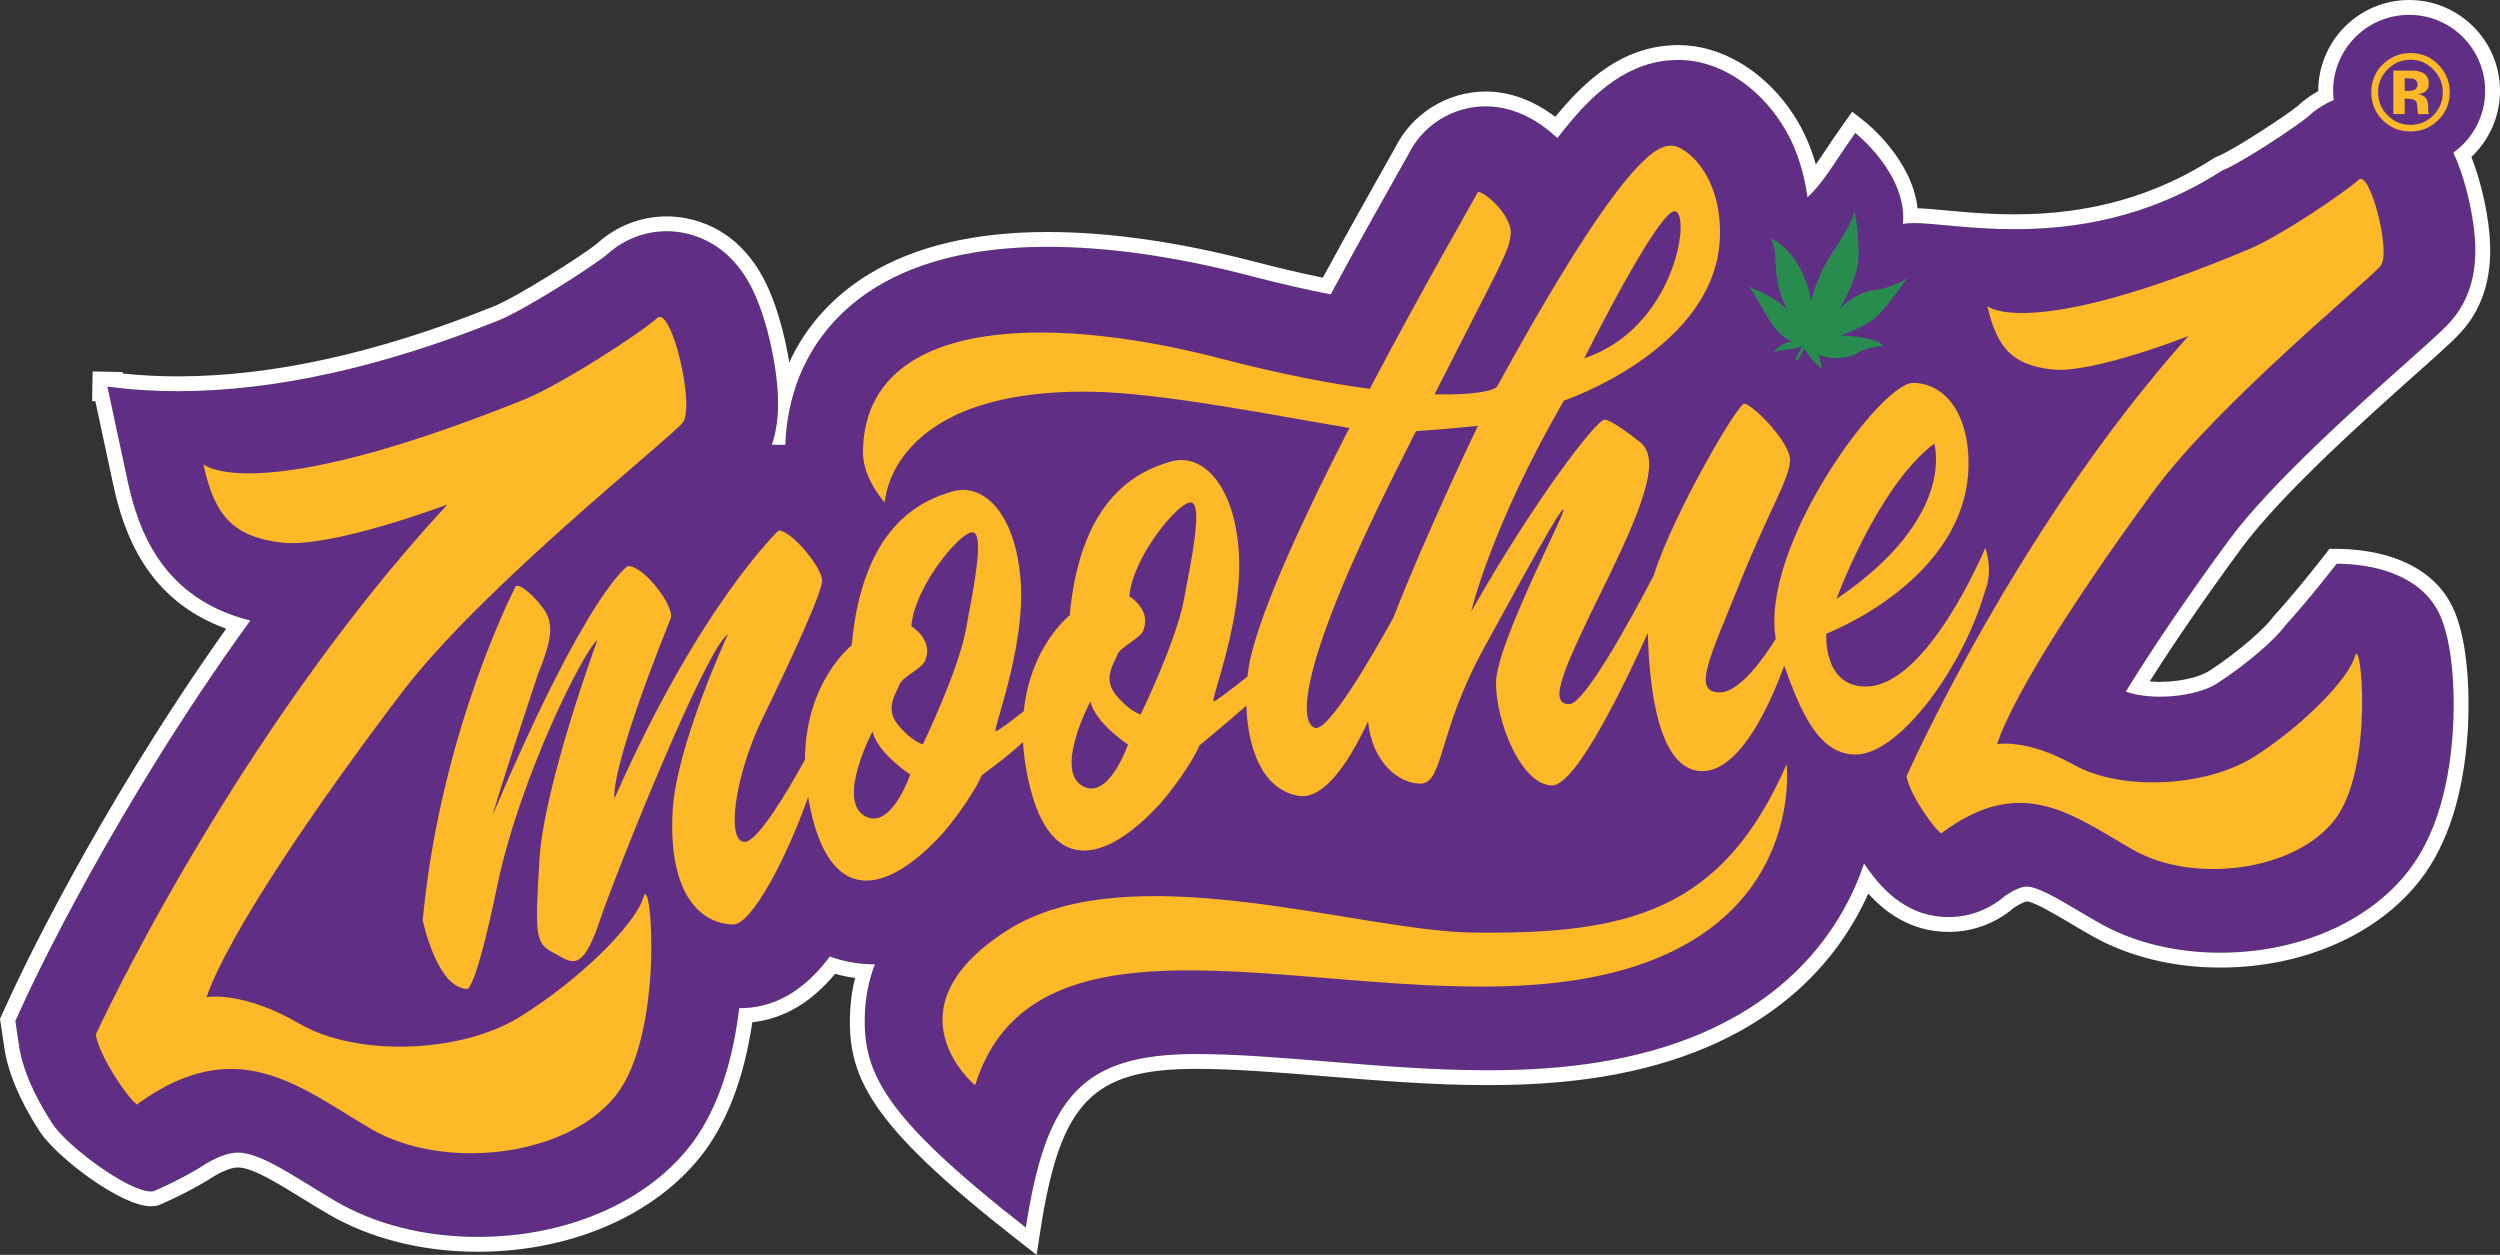 <?xml version="1.0" encoding="utf-8"?>
<!-- Generator: Adobe Illustrator 16.0.0, SVG Export Plug-In . SVG Version: 6.00 Build 0)  -->
<!DOCTYPE svg PUBLIC "-//W3C//DTD SVG 1.1//EN" "http://www.w3.org/Graphics/SVG/1.1/DTD/svg11.dtd">
<svg version="1.1" id="Calque_1" xmlns="http://www.w3.org/2000/svg" xmlns:xlink="http://www.w3.org/1999/xlink" x="0px" y="0px"
	 width="850.83px" height="427.077px" viewBox="0 0 850.83 427.077" style="enable-background:new 0 0 850.83 427.077;"
	 xml:space="preserve">
<rect x="0" y="0" width="850.83" height="427.077" fill="#333333" stroke="none"/>
<style type="text/css">
<![CDATA[
	.st0{fill:#298C4F;}
	.st1{fill:#FDB927;}
	.st2{fill:#602E85;}
	.st3{fill:#FFFFFF;}
]]>
</style>
<path class="st2" d="M834.943,51.946c6.546-4.693,10.829-12.351,10.829-21.022c0-14.285-11.578-25.868-25.868-25.868
	c-14.286,0-25.868,11.583-25.868,25.868c0,1.064,0.086,2.106,0.21,3.137c-3.221,1.36-6.218,3.268-8.844,5.716
	c-4.365,3.619-22.583,15.624-28.768,18.115l-0.194,0.077l-0.194,0.081c-49.268,31.756-97.753,15.337-108.624,18.225
	c1.624-17.004-16.209-31.017-16.209-31.017c-7.808,11.009-10.479,16.514-16.276,21.876c-1.833-13.035-6.09-21.471-10.438-27.484
	c-8.596-11.886-20.911-19.084-32.949-19.249l-0.562-0.004h-0.003c-16.995,0-28.813,11.58-37.207,21.666
	c-1.272,1.528-2.585,3.172-3.939,4.934c-5.906-5.512-14.227-10.794-24.428-10.794c-11.237,0-21.395,6.419-26.261,16.292
	c-0.568,1.027-2.024,3.612-3.438,6.118c-4.747,8.412-13.354,23.672-23.043,41.582c-8.545-1.674-17.602-3.754-27.092-6.232
	c-25.329-6.604-48.628-9.956-69.259-9.956c-23.776,0-43.362,4.588-58.202,13.641c-19.273,11.752-30.247,30.788-31.021,53.725h-4.598
	c3.02-9.021,2.245-18.714,0.99-26.785c-0.713-4.599-2.873-16.329-7.493-25.868c-8.739-18.057-23.364-20.019-29.248-20.019h-0.019
	c-7.53,0-14.733,2.81-20.334,7.927c-5.297,4.358-28.807,19.325-37.141,22.52l-0.197,0.077l-0.194,0.077
	C119.863,129,74.629,136.765,36.571,131.57c0.049,0,0.08,0-0.019-0.004c-0.15,0-0.069,0,0,0.004l6.891,32.123
	c3.695,17.238,12.077,40.078,41.738,47.496C38.425,275.848,10.327,336.375,8.813,339.673l-3.589,7.8l1.265,8.497
	c1.141,7.637,4.895,16.457,11.159,26.205c5.326,8.297,27.849,24.669,34.644,23.218c0,0,7.761-3.21,15.714-8.019
	c5.086-3.386,9.435-5.104,12.951-5.104c6.271,0,14.729,5.209,24.52,11.238c2.73,1.681,5.559,3.424,8.523,5.164
	c13.682,8.034,30.495,12.281,48.622,12.281c29.635,0,56.422-11.309,71.652-30.243c9.028-11.232,14.833-27.235,17.304-47.612h0.114
	h0.269c14.265,0,24.075-9.021,30.457-17.567c5.818,2.138,11.14,2.636,14.821,2.636c0.168,0,0.337-0.008,0.505-0.011
	c-2.117,5.65-3.049,10.921-3.316,15.483c-1.23,20.984,5.566,35.714,54.686,74.142l-0.134,0.893
	c6.849-44.971,18.659-59.957,58.096-59.957c13.571,0,28.735,1.25,44.783,2.563c17.751,1.455,36.111,2.965,54.441,2.965
	c14.118,0,26.515-0.9,37.921-2.746c52.635-8.531,75.861-35.959,86.078-57.463c1.646-3.46,2.974-6.85,4.092-10.151
	c4.931,7.246,13.513,18.218,28.843,18.218c7.014,0,13.878-2.605,19.127-7.212c3.056-2.046,5.634-3.157,7.381-3.157
	c3.726,0,10.739,4.164,17.525,8.194c2.297,1.364,4.669,2.769,7.172,4.186c11.709,6.62,25.942,10.121,41.157,10.121
	c26.563,0,50.509-10.396,64.059-27.812c8.746-11.249,13.849-27.426,15.161-48.082c0.629-9.876,0.371-27.757-4.175-38.434
	c-6.337-14.889-24.188-18.042-35.393-18.05c-0.011,0,0.016,0,0,0c0,0-9.341,12.102-17.832,21.426
	c-2.671,3.803-12.39,12.614-23.156,19.498c-3.37,2.153-10.591,4.328-19.127,4.328c-5.578,0-9.532-0.937-11.646-1.747
	c8.268-13.488,19.977-30.946,35.07-51.51c14.114-19.23,44.708-46.469,61.142-61.104c10.5-9.351,13.354-11.932,15.88-15.242
	c8.462-11.086,7.32-24.798,5.728-34.15C840.659,69.567,838.77,60.129,834.943,51.946"/>
<path class="st3" d="M819.904,5.058c14.29,0,25.868,11.58,25.868,25.868c0,8.669-4.279,16.327-10.826,21.018
	c3.827,8.183,5.713,17.625,6.356,21.411c1.597,9.35,2.742,23.064-5.72,34.148c-2.529,3.311-5.384,5.896-15.884,15.248
	c-16.434,14.628-47.027,41.868-61.142,61.098c-15.094,20.563-26.803,38.024-35.07,51.512c2.117,0.812,6.067,1.749,11.646,1.749
	c8.533,0,15.753-2.175,19.123-4.332c10.773-6.883,20.485-15.689,23.156-19.498c8.492-9.32,17.836-21.426,17.836-21.426
	c11.204,0.013,29.056,3.165,35.393,18.052c4.546,10.678,4.804,28.556,4.175,38.432c-1.309,20.655-6.411,36.833-15.165,48.083
	c-13.546,17.414-37.491,27.81-64.055,27.81c-15.219,0-29.448-3.498-41.154-10.117c-2.51-1.419-4.881-2.826-7.171-4.186
	c-6.79-4.031-13.808-8.198-17.529-8.198c-1.747,0-4.325,1.111-7.377,3.158c-5.253,4.608-12.117,7.216-19.131,7.216
	c-15.33,0-23.912-10.97-28.843-18.222c-1.118,3.301-2.446,6.696-4.092,10.154c-10.217,21.503-33.443,48.929-86.078,57.464
	c-11.402,1.846-23.803,2.748-37.917,2.748c-18.338,0-36.69-1.509-54.445-2.966c-16.048-1.317-31.21-2.563-44.781-2.563
	c-39.181,0-51.09,14.784-57.962,59.064c-49.113-38.424-55.92-53.162-54.688-74.146c0.27-4.562,1.199-9.833,3.318-15.483
	c-0.169,0.004-0.341,0.017-0.511,0.017c-3.678,0-8.997-0.5-14.815-2.641c-6.382,8.551-16.192,17.569-30.459,17.569h-0.267h-0.116
	c-2.471,20.378-8.273,36.378-17.302,47.61c-15.234,18.935-42.02,30.247-71.656,30.247c-18.123,0-34.94-4.248-48.62-12.281
	c-2.965-1.743-5.791-3.481-8.525-5.166c-9.792-6.031-18.246-11.24-24.521-11.24c-3.513,0-7.859,1.719-12.947,5.11
	c-7.953,4.803-15.714,8.013-15.714,8.013c-0.286,0.062-0.601,0.092-0.938,0.092c-7.722,0-28.603-15.36-33.705-23.306
	c-6.263-9.752-10.017-18.57-11.159-26.208l-1.265-8.498l3.586-7.798c1.517-3.299,29.614-63.827,76.371-128.484
	c-29.659-7.416-38.041-30.258-41.742-47.496l-6.887-32.125c-0.069,0-0.15,0,0,0c0.099,0,0.065,0,0.019,0
	c7.689,1.049,15.672,1.571,23.923,1.571c32.575,0,69.313-8.118,108.567-23.839l0.196-0.081l0.195-0.076
	c8.332-3.195,31.844-18.157,37.143-22.517c5.601-5.118,12.802-7.929,20.332-7.929h0.021c5.882,0.004,20.509,1.96,29.246,20.018
	c4.616,9.543,6.78,21.269,7.493,25.868c1.257,8.076,2.031,17.767-0.988,26.788h4.596c0.774-22.941,11.75-41.973,31.018-53.729
	c14.844-9.047,34.418-13.637,58.191-13.637h0.015c20.629,0,43.931,3.348,69.259,9.953c9.494,2.479,18.547,4.562,27.092,6.232
	c9.692-17.909,18.296-33.167,23.043-41.578c1.414-2.51,2.87-5.091,3.438-6.118c4.866-9.876,15.02-16.295,26.261-16.295
	c10.201,0,18.521,5.282,24.424,10.798c1.358-1.766,2.668-3.408,3.939-4.938c8.398-10.085,20.216-21.662,37.211-21.662l0.568,0.004
	c12.034,0.165,24.35,7.358,32.945,19.245c4.344,6.019,8.604,14.449,10.438,27.489c5.798-5.364,8.473-10.873,16.276-21.878
	c0,0,17.833,14.009,16.209,31.017c0.966-0.256,2.219-0.359,3.745-0.359c6.819,0,18.992,2.08,34.263,2.08
	c19.95,0,45.182-3.556,70.62-19.946l0.19-0.084l0.191-0.077c6.188-2.49,24.405-14.492,28.771-18.111
	c2.626-2.452,5.623-4.36,8.844-5.716c-0.124-1.031-0.21-2.076-0.21-3.137C794.036,16.638,805.618,5.058,819.904,5.058
	 M795.252,191.854h-0.004H795.252 M795.248,191.854h-0.003H795.248 M349.115,417.783
	C349.119,417.783,349.11,417.779,349.115,417.783l-0.138,0.891C349.022,418.377,349.068,418.078,349.115,417.783 M819.904,0
	c-17.047,0-30.922,13.871-30.922,30.926c0,0.022,0,0.05,0,0.073c-2.548,1.397-4.904,3.1-7.025,5.084
	c-3.827,3.155-21.559,14.844-27.211,17.118l-0.057,0.022l-0.444,0.186l-0.382,0.165l-0.355,0.23
	c-19.987,12.878-42.189,19.14-67.878,19.14c-8.922,0-16.819-0.735-23.171-1.324c-3.774-0.354-7.108-0.664-9.854-0.739
	c-1.829-16.645-17.336-29.022-18.068-29.596l-4.175-3.279l-3.071,4.328c-2.466,3.478-4.426,6.412-6.136,8.971
	c-1.174,1.762-2.203,3.299-3.172,4.686c-2.035-7.237-5.076-13.611-9.188-19.299c-9.528-13.177-23.351-21.157-36.975-21.343
	l-0.603-0.004c-19.127,0-32.021,12.549-41.127,23.485c-0.258,0.311-0.521,0.625-0.778,0.942c-7.433-5.658-15.54-8.623-23.702-8.623
	c-12.98,0-25.071,7.5-30.799,19.11c-0.456,0.815-1.9,3.383-3.299,5.869c-4.373,7.742-12.271,21.746-21.313,38.376
	c-7.358-1.517-15.132-3.341-23.148-5.432c-25.74-6.717-49.473-10.121-70.534-10.121c-24.727,0-45.193,4.837-60.838,14.38
	c-12.285,7.493-21.459,17.762-27.07,30.024c-0.815-5.11-3.1-16.989-7.865-26.837c-9.986-20.636-26.961-22.873-33.797-22.877
	c-8.805,0-17.234,3.286-23.763,9.251c-4.807,3.95-27.749,18.543-35.544,21.533l-0.043,0.019l-0.432,0.168
	c-38.887,15.575-74.778,23.474-106.673,23.474c-6.42,0-12.717-0.329-18.777-0.98l0.004-0.494l-5.073-0.096l-5.105-0.101l-0.13,5.112
	l-0.043,5.009l1.085,0.019l6.044,28.199c3.597,16.767,11.516,39.444,38.475,49.217C32.166,277.156,5.37,335.057,4.218,337.562
	l-3.585,7.8L0,346.729l0.223,1.491l1.269,8.492c1.244,8.355,5.25,17.84,11.905,28.197c5.724,8.911,27.849,25.629,37.957,25.629
	c0.697,0,1.369-0.065,1.995-0.2l0.449-0.099l0.425-0.172c0.331-0.139,8.213-3.414,16.399-8.363c5.75-3.827,8.93-4.379,10.331-4.379
	c4.843,0,13.113,5.092,21.865,10.484c2.767,1.706,5.624,3.464,8.619,5.226c14.462,8.488,32.158,12.974,51.183,12.974
	c31.15,0,59.408-12.012,75.594-32.131c8.967-11.155,14.954-26.605,17.819-45.968c10.673-1.188,20.053-6.718,28.179-16.488
	c2.422,0.679,4.711,1.115,6.795,1.388c-0.874,3.477-1.416,6.997-1.624,10.534c-1.352,23.006,6.218,38.987,56.616,78.42l6.79,5.314
	l1.183-7.635h0.003l0.135-0.889c6.754-43.516,17.647-54.781,52.968-54.781c13.342,0,28.374,1.232,44.284,2.538
	c18.012,1.479,36.436,2.989,54.942,2.989c14.372,0,27.039-0.92,38.726-2.812c54.8-8.884,79.101-37.688,89.837-60.284
	c0.333-0.696,0.654-1.401,0.973-2.11c5.51,6.163,14.354,13.063,27.395,13.063c8.144,0,16.011-2.923,22.198-8.237
	c3.053-2.011,4.336-2.132,4.347-2.132c2.319,0.008,10.201,4.688,14.911,7.484c2.319,1.38,4.721,2.804,7.265,4.24
	c12.465,7.05,27.56,10.777,43.642,10.777c28.112,0,53.547-11.125,68.046-29.76c9.386-12.072,14.844-29.183,16.217-50.869
	c0.276-4.358,1.358-26.818-4.567-40.73c-8.106-19.043-30.701-21.119-40.039-21.13h-2.487l-1.519,1.969
	c-0.094,0.118-9.318,12.051-17.567,21.106l-0.221,0.237l-0.184,0.266c-1.934,2.761-10.855,11.185-21.738,18.145
	c-2.226,1.418-8.428,3.532-16.403,3.532c-1.306,0-2.48-0.058-3.531-0.146c8.469-13.372,19.097-28.807,31.034-45.066
	c13.808-18.813,44.135-45.811,60.426-60.318c10.789-9.604,13.722-12.27,16.535-15.947c9.659-12.661,8.446-27.791,6.692-38.073
	c-0.576-3.371-2.144-11.316-5.211-19.077c6.169-5.808,9.752-13.959,9.752-22.501C850.83,13.871,836.955,0,819.904,0"/>
<path class="st0" d="M611.021,122.282l2.245-4.54c0,0-0.554,0.712-4.052,1.115c-3.498,0.406-5.443,0.797-5.701,1.111
	c0,0,2.387-3.535,6.838-3.786c0,0-4.193,0.058-9.468-9.35c-5.271-9.409-5.73-9.296-5.73-9.296s8.147,3.253,11.914,6.727
	c3.764,3.475-1.979-0.907-2.637-12.622c-0.408-7.298,0.045-5.377-1.773-10.545c0,0,10.616,4.248,13.706,21.358
	c0,0,1.908-8.55,7.205-16.406c5.301-7.857,6.539-11.06,7.62-14.051c0,0,2.623,13.25,0.576,20.364
	c-2.054,7.113-5.955,13.035-5.955,13.035s4.829-5.615,12.012-6.672c8.294-1.223,11.339-4.345,11.339-4.345
	s-7.859,11.982-12.45,14.913c-4.59,2.927-9.651,4.631-10.25,4.814c-0.599,0.186,11.167,0.054,14.684,3.603
	c0,0-5.821,0.37-8.705,2.304c-2.885,1.94-9.293,2.725-13.434,0.664c0,0,1.13,3.653,0.793,4.756c0,0-4.938-4.309-5.63-6.909
	l-2.315,4.193L611.021,122.282z"/>
<path class="st1" d="M218.979,305.366c-2.683,9.232-21.912,28.289-42.104,40.738c-20.191,12.453-55.515,13.615-74.939,2.306
	c-19.425-11.311-31.649-9.055-31.649-9.055c8.025-22.739,39.26-67.822,66.49-103.677c27.228-35.86,91.223-86.332,95.566-91.836
	c4.349-5.501-3.896-40.119-8.723-35.58c-4.823,4.543-33.243,23.145-46.233,28.129c-91.896,36.805-108.158,21.6-108.158,21.6
	c3.655,17.043,9.693,24.613,26.518,26.665c16.823,2.057,56.502-12.944,56.502-12.944C79.273,250.603,32.601,352.058,32.601,352.058
	c1.283,8.585,14.404,26.47,14.419,23.497c33.774-24.271,54.82-5.692,79.183,8.611c24.359,14.305,66.302,9.876,83.229-11.174
	C226.358,351.943,221.662,296.137,218.979,305.366 M501.433,317.387c-39.623-0.484-117.615-27.355-159.058-0.5
	c-41.449,26.846-10.516,52.488-10.516,52.488c21.367-68.66,127.354-23.332,205.362-35.982c78.009-12.644,70.818-73.28,70.818-73.28
	C586.183,310.111,554.262,318.031,501.433,317.387 M675.443,201.573c3.139-7.508,0.206-15.1,0.206-15.1s-19.647,47.466-40.91,47.174
	c-14.437-0.202-13.18-17.984-13.18-17.984s47.861-18.218,48.396-57.314c0.236-16.718-7.463-27.88-18.857-28.038
	c-10.924-0.148-52.145,55.533-46.754,87.11c-4.01,6.459-12.322,18.327-19.201,18.226c-9.442-0.125-3.034-12.223,6.913-37.083
	c9.95-24.858,17.062-35.696,17.147-41.943c0.087-6.248-12.943-19.187-15.584-19.223c-2.237-0.03-24.162,37.426-30.911,58.651
	c-9.004,17.173-23.713,43.673-28.692,43.605c-7.365-0.101-2.08-11.78,12.741-41.924c14.825-30.142,17.62-42.371,11.361-47.3
	c-10.612-8.363-12.12-7.616-12.12-7.616c-3.15,0.563-24.188,28.064-45.328,65.37c0,0,6.801-29.104,31.565-71.839
	c0,0,52.597-17.713,53.132-56.536c0.284-20.885-11.911-30.19-16.393-30.25c-4.482-0.062-15.477,1.826-59.323,81.742
	c-0.482,1.517-7.41,3.275-21.428,2.892c22.707-44.811,25.27-48.332,25.898-54.331c0.736-7.033-10.665-16.153-11.331-14.241
	c-0.341,0.977-18.103,31.519-36.62,66.704c-13.388-1.762-30.001-4.908-50.057-10.136c-63.413-16.538-121.823-12.704-122.431,31.472
	c-0.127,9.182,7.442,17.365,7.442,17.365s1.257-38.656,70.165-37.71c24.852,0.34,66.061,8.776,87.956,12.322
	c-15.356,29.931-29.808,60.928-33.735,78.626c-0.402,1.818-0.733,3.846-0.975,6.006c-4.913,3.893-10.652,8.324-11.464,8.439
	c-1.451,0.213,10.224-28.275,8.515-51.267c-1.704-22.987-12.622-33.406-23.171-30.35c-10.55,3.057-30.642,11.627-34.364,52.324
	c0,0-13.336,10.312-15.641,32.628c-3.701,2.916-8.593,6.67-9.481,6.801c-1.451,0.209,10.17-28.298,8.419-51.286
	c-1.75-22.987-12.687-33.383-23.236-30.305c-10.542,3.081-30.615,11.685-34.257,52.393c0,0-15.779,12.253-15.896,38.881
	c-5.991,10.867-16.104,27.948-20.526,27.976c-6.485,0.041-3.264-22.793,5.979-41.823c9.244-19.032,20.406-42.874,20.38-47.195
	c-0.027-4.324-10.461-16.985-14.783-16.958c0,0-26.738,25.145-55.854,91.128c0,0-2.452-7.433,19.06-61.115
	c1.659-3.735-8.875-17.958-14.521-17.92c0,0-13.398,7.77-46.049,84.818c0,0,1.721-6.806,15.389-47.875
	c4.575-11.075,5.146-16.411,3.037-20.564c-2.105-4.148-8.755-10.545-10.514-9.573c0,0-25.625,49.067-31.696,113.702
	c0,0,4.708,23.027,15.036,23.44c0,0,2.65,1.904,10.342-35.127c7.689-37.031,29.749-80.633,34.052-83.543
	c0,0-18.181,49.346-19.698,74.571c-1.524,25.221-1.502,28.586,4.525,31.668c6.021,3.084,9.653,7.865,15.782-10.185
	c6.13-18.051,36.625-93.89,43.804-98.016c0,0-17.603,37.974-18.786,60.042c-1.579,29.396,10.252,38.482,20.611,38.644
	c6.312,0.099,18.396-23.068,25.506-43.362c0.08,0.482,0.149,0.954,0.241,1.448c6.784,36.498,26.696,31.728,45.689,10.74
	c6.235-7.267,11.556-15.693,13.17-19.632c0,0,8.228-5.89,14.039-11.251c0.172,3.118,0.556,6.406,1.189,9.88
	c6.721,36.515,26.635,31.786,45.675,10.833c6.247-7.255,11.587-15.67,13.203-19.606c0,0,9.478-7.859,15.929-13.506
	c0.443,13.703,4.984,28.401,17.681,30.664c9.076,1.622,17.859-12.699,23.732-25.309c1.399,14.051,10.53,21.072,17.627,21.168
	c8.162,0.112,5.836-16.888,21.604-45.715c15.764-28.826,26.358-48.235,27.309-47.573c0.95,0.667-22.801,45.678-22.98,58.728
	c-0.18,13.052,8.484,35.035,19.049,35.181c8.409,0.116,25.838-36.844,32.605-51.933c0.482,18.71,3.562,46.858,18.375,47.061
	c13.25,0.183,23.624-23.712,28.042-35.874c5.263,14.257,11.095,30.051,24.166,30.227
	C646.066,256.996,667.733,227.898,675.443,201.573 M658.269,150.974c0,0,8.006,24.946-33.252,52.872
	C625.017,203.846,638.88,165.661,658.269,150.974 M570.313,71.941c5.129,2.263-0.748,39.854-31.116,49.978
	C539.197,121.919,565.185,69.681,570.313,71.941 M293.977,277.502c-9.047-5.83,2.971-28.554,2.971-28.554
	c1.77,7.446,12.841,14.64,12.841,14.64S303.026,283.332,293.977,277.502 M328.69,214.395c-2.684,14.311-14.625,38.961-14.625,38.961
	s-3.956-1.13-8.527-6.773c-4.565-5.638-0.341-10.905,0.576-13.59c0.915-2.681,8.058-5.589,8.851-8.439
	c2.693-6.938-4.807-11.419-4.807-11.419c1.063-13.736,17.253-32.919,21.058-31.958C335.023,182.138,331.38,200.088,328.69,214.395
	 M368.06,267.278c-9.032-5.847,3.03-28.55,3.03-28.55c1.75,7.45,12.809,14.672,12.809,14.672S377.096,273.127,368.06,267.278
	 M402.898,204.244c-2.713,14.3-14.702,38.932-14.702,38.932s-3.958-1.139-8.512-6.788c-4.559-5.65-0.322-10.91,0.598-13.596
	c0.923-2.677,8.071-5.574,8.868-8.419c2.712-6.93-4.781-11.432-4.781-11.432c1.089-13.733,17.318-32.882,21.123-31.915
	C409.295,171.998,405.614,189.941,402.898,204.244 M474.185,210.25c-7.771,14.058-22.359,39.122-26.732,37.444
	c-6.053-2.321-3.909-24.385,27.125-86.399c2.611-5.223,5.031-10.037,7.306-14.554c10.111-0.666,21.091-1.824,21.091-1.824
	S485.265,181.762,474.185,210.25 M829.807,21.959c-2.607-2.609-5.75-3.911-9.431-3.911c-3.513,0-6.572,1.207-9.184,3.619
	c-2.776,2.585-4.164,5.827-4.164,9.727c0,3.754,1.283,6.918,3.857,9.489c2.569,2.57,5.734,3.856,9.49,3.856
	c3.629,0,6.745-1.257,9.341-3.769c2.667-2.595,4.003-5.785,4.003-9.577C833.72,27.712,832.414,24.566,829.807,21.959 M828.142,39.25
	c-2.146,2.173-4.735,3.26-7.766,3.26c-3.041,0-5.642-1.079-7.785-3.239c-2.166-2.161-3.243-4.789-3.243-7.876
	c0-2.983,1.059-5.559,3.188-7.734c2.158-2.218,4.773-3.333,7.841-3.333c3.03,0,5.622,1.115,7.781,3.333
	c2.14,2.187,3.209,4.762,3.209,7.734C831.366,34.446,830.293,37.066,828.142,39.25 M802.645,61.219
	c-3.909,3.799-27.028,19.472-37.638,23.745c-75.067,31.493-88.644,19.211-88.644,19.211c3.236,13.963,8.298,20.104,22.157,21.566
	c13.864,1.468,46.286-11.404,46.286-11.404c-58.945,65.841-95.957,149.886-95.957,149.886c1.167,7.042,12.195,21.572,12.169,19.131
	c27.446-20.414,44.995-5.417,65.219,6.019c20.219,11.434,54.643,7.228,68.282-10.306c13.639-17.532,9.026-63.354,6.942-55.728
	c-2.08,7.624-17.634,23.55-34.068,34.059c-16.437,10.512-45.466,11.935-61.589,2.896c-16.12-9.036-26.142-7.018-26.142-7.018
	c6.296-18.803,31.371-56.291,53.277-86.136s73.853-72.2,77.354-76.785C813.788,85.773,806.546,57.422,802.645,61.219
	 M826.418,37.966c-0.023-0.144-0.034-0.29-0.034-0.436v-1.322c0-1.509-0.431-2.617-1.302-3.316
	c-0.472-0.376-1.171-0.664-2.099-0.858c1.01-0.107,1.866-0.436,2.559-0.988c0.696-0.552,1.044-1.453,1.044-2.693
	c0-1.633-0.658-2.808-1.976-3.531c-0.771-0.427-1.747-0.679-2.914-0.763c-0.206-0.011-1.223-0.019-3.053-0.026
	c-1.825-0.003-3.202-0.007-4.118-0.007v14.793h3.872v-5.233h0.819l0.849,0.055c0.587,0.035,1.032,0.114,1.324,0.233
	c0.531,0.208,0.895,0.571,1.085,1.089c0.123,0.314,0.198,0.915,0.243,1.811c0.045,0.894,0.123,1.575,0.247,2.046h3.692l-0.135-0.417
	C826.47,38.254,826.437,38.108,826.418,37.966 M822.021,30.378c-0.505,0.365-1.215,0.544-2.117,0.544h-1.507v-4.295h0.946
	c0.965,0,1.713,0.103,2.24,0.311c0.801,0.314,1.197,0.877,1.197,1.682C822.781,29.431,822.53,30.019,822.021,30.378"/>
</svg>
